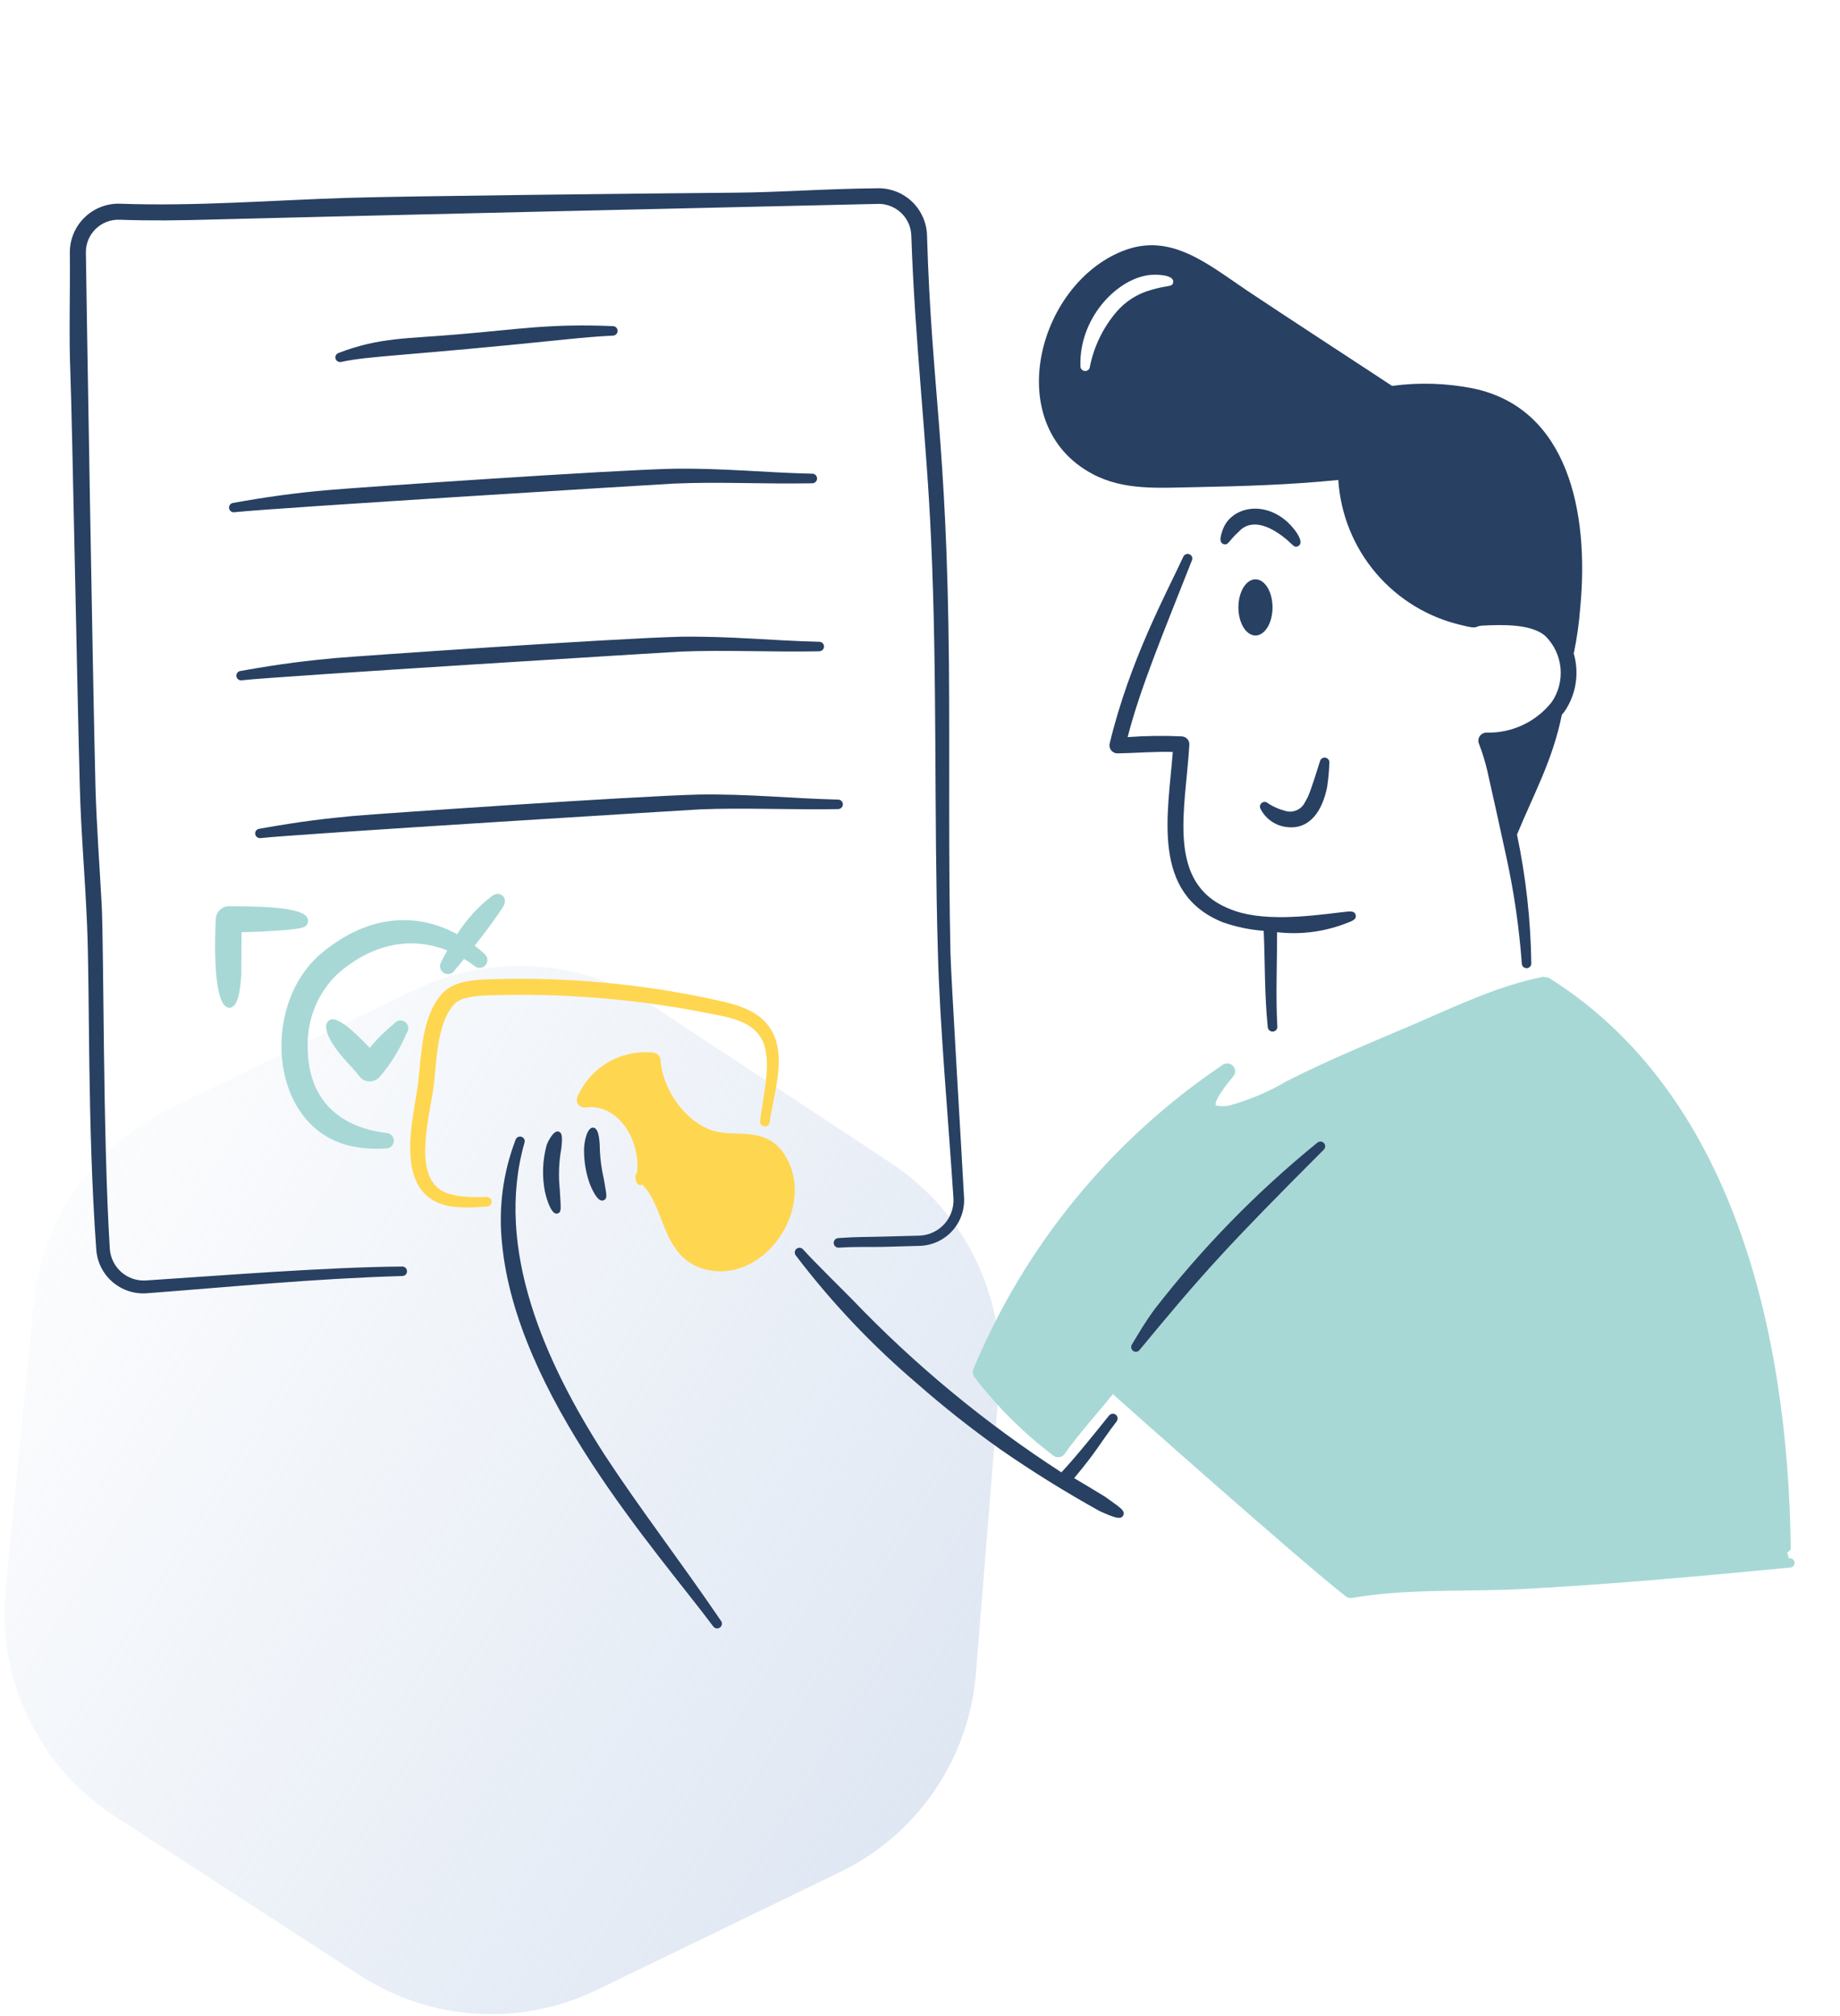 <svg xmlns="http://www.w3.org/2000/svg" width="304" height="333" viewBox="0 0 304 333" fill="none"><path opacity="0.5" d="M98.601 328.638L138.8 309.169C151.559 302.989 160.094 290.517 161.235 276.386L165.082 228.706C166.256 214.163 159.418 200.135 147.24 192.1L107.868 166.125C96.094 158.358 81.1 157.365 68.405 163.514L27.965 183.099C15.433 189.169 6.959 201.318 5.593 215.175L0.93 262.48C-0.537 277.362 6.419 291.819 18.964 299.959L59.392 326.192C71.133 333.811 86.004 334.739 98.601 328.638Z" fill="url(#paint0_linear_760_14359)"></path><path d="M81.249 147.993C78.996 149.745 77.061 151.874 75.531 154.284C68.593 150.515 60.47 151.103 52.794 157.703C42.857 166.445 44.618 186.846 58.536 189.378C60.275 189.698 62.047 189.793 63.809 189.662C64.138 189.657 64.454 189.525 64.688 189.294C64.922 189.062 65.058 188.749 65.067 188.419C65.076 188.09 64.957 187.77 64.735 187.526C64.513 187.282 64.205 187.134 63.877 187.112C55.075 186.036 50.753 180.671 50.843 172.692C50.802 170.514 51.205 168.35 52.029 166.333C52.852 164.316 54.078 162.488 55.633 160.961C60.852 156.291 67.367 154.361 73.9 156.968C73.541 157.611 73.202 158.249 72.905 158.861C72.719 159.153 72.657 159.507 72.732 159.845C72.807 160.183 73.013 160.477 73.305 160.663C73.597 160.849 73.951 160.912 74.289 160.837C74.627 160.762 74.921 160.555 75.107 160.263C75.509 159.779 76.055 159.119 76.668 158.366C77.263 158.715 77.834 159.103 78.379 159.525C78.508 159.639 78.66 159.726 78.823 159.78C78.987 159.834 79.16 159.856 79.332 159.843C79.504 159.829 79.672 159.782 79.825 159.703C79.979 159.624 80.115 159.516 80.226 159.384C80.337 159.252 80.421 159.099 80.472 158.934C80.523 158.769 80.541 158.596 80.524 158.424C80.508 158.252 80.457 158.086 80.375 157.934C80.293 157.782 80.182 157.648 80.048 157.539C79.52 157.052 78.978 156.6 78.427 156.173C80.123 154.028 81.959 151.604 83.118 149.748C84.041 148.281 82.664 146.982 81.249 147.993Z" fill="#A7D8D6"></path><path d="M61.081 173.068C62.29 171.593 63.647 170.246 65.13 169.047C65.235 168.908 65.365 168.791 65.516 168.704C65.665 168.617 65.832 168.561 66.004 168.539C66.176 168.517 66.351 168.53 66.518 168.577C66.685 168.625 66.841 168.705 66.976 168.813C67.111 168.922 67.223 169.057 67.306 169.209C67.388 169.362 67.439 169.53 67.455 169.703C67.471 169.875 67.453 170.05 67.4 170.215C67.347 170.38 67.262 170.534 67.15 170.665C66.068 173.278 64.576 175.701 62.727 177.841C62.51 178.094 62.238 178.293 61.931 178.423C61.624 178.553 61.291 178.611 60.959 178.591C60.626 178.572 60.302 178.476 60.013 178.311C59.723 178.146 59.476 177.917 59.289 177.64C58.94 177.123 57.971 176.14 56.987 175.021C55.438 173.338 52.619 169.513 54.5 168.445C55.976 167.61 59.916 171.84 61.081 173.068Z" fill="#A7D8D6"></path><path d="M39.91 153.951C39.888 155.483 39.861 161.06 39.859 161.094C39.709 163.194 39.41 166.365 37.941 166.434C35.061 166.503 35.504 154.607 35.654 151.734C35.683 151.18 35.922 150.659 36.322 150.274C36.722 149.89 37.253 149.672 37.807 149.664C40.683 149.736 51.074 149.448 50.891 152.064C50.805 153.29 50.17 153.447 43.691 153.816C42.431 153.9 41.178 153.918 39.91 153.951Z" fill="#A7D8D6"></path><path d="M223.979 151.111C223.771 150.336 223.051 150.511 221.609 150.661C215.909 151.353 208.259 152.311 203.027 150.052C192.583 145.792 195.881 133.615 196.502 123C196.513 122.828 196.489 122.655 196.432 122.493C196.376 122.33 196.288 122.18 196.173 122.051C196.058 121.922 195.919 121.818 195.764 121.743C195.609 121.668 195.44 121.625 195.268 121.615C192.281 121.477 189.288 121.516 186.305 121.732C188.381 113.688 191.945 105.165 196.919 92.56C196.962 92.468 196.986 92.369 196.99 92.268C196.994 92.166 196.977 92.065 196.941 91.97C196.906 91.876 196.851 91.789 196.782 91.715C196.712 91.642 196.628 91.583 196.535 91.542C196.345 91.461 196.13 91.457 195.937 91.532C195.743 91.607 195.587 91.754 195.5 91.942C192.881 97.668 186.674 108.922 183.335 122.8C183.29 122.995 183.289 123.198 183.334 123.393C183.378 123.588 183.466 123.77 183.591 123.926C183.717 124.082 183.876 124.208 184.057 124.293C184.238 124.378 184.436 124.421 184.636 124.419C187.738 124.375 190.514 124.092 193.765 124.185C192.979 134.467 190.111 147.585 202.093 152.338C204.254 153.089 206.504 153.555 208.786 153.724C209.024 158.839 208.885 163.924 209.453 169.645C209.475 169.855 209.579 170.047 209.741 170.181C209.903 170.315 210.111 170.38 210.32 170.362C210.424 170.355 210.525 170.326 210.617 170.279C210.709 170.232 210.791 170.167 210.858 170.088C210.925 170.009 210.975 169.917 211.007 169.818C211.038 169.719 211.049 169.615 211.039 169.512C210.754 164.82 211.006 158.944 210.997 153.951C214.738 154.383 218.529 153.925 222.059 152.614C223.264 152.14 224.177 151.938 223.979 151.111Z" fill="#284062"></path><path d="M208.3 133.65C208.7 134.418 209.275 135.08 209.979 135.585C210.682 136.089 211.494 136.421 212.35 136.554C216.359 137.196 218.5 133.917 219.275 129.912C219.466 128.635 219.583 127.347 219.626 126.057C219.666 125.851 219.623 125.638 219.505 125.464C219.388 125.29 219.206 125.17 219 125.131C218.794 125.091 218.581 125.134 218.407 125.252C218.234 125.369 218.114 125.551 218.074 125.757C216.592 130.453 216.236 131.472 215.621 132.45C215.332 133.075 214.817 133.568 214.18 133.831C213.543 134.094 212.83 134.108 212.183 133.869C211.231 133.612 210.324 133.207 209.497 132.669C209.361 132.531 209.178 132.448 208.985 132.438C208.791 132.427 208.6 132.49 208.45 132.613C208.301 132.736 208.202 132.91 208.174 133.102C208.146 133.294 208.191 133.489 208.3 133.65Z" fill="#284062"></path><path d="M204.639 87.835C206.309 85.96 208.713 86.501 210.831 87.835C213.633 89.567 213.644 90.731 214.553 90.139C215.714 89.4 213.353 86.641 212.249 85.816C208.179 82.572 203.249 84.035 202.035 87.451C201.63 88.544 201.378 89.566 202.103 89.838C202.935 90.186 203.01 89.26 204.639 87.835Z" fill="#284062"></path><path d="M204.604 100.311C204.604 101.542 204.901 102.722 205.429 103.592C205.958 104.462 206.676 104.951 207.424 104.951C208.171 104.951 208.889 104.462 209.418 103.592C209.946 102.722 210.244 101.542 210.244 100.311C210.244 99.081 209.946 97.901 209.418 97.031C208.889 96.161 208.171 95.672 207.424 95.672C206.676 95.672 205.958 96.161 205.429 97.031C204.901 97.901 204.604 99.081 204.604 100.311Z" fill="#284062"></path><path d="M243.391 64.149C238.978 63.27 234.449 63.129 229.99 63.732C228.64 62.814 211.616 51.732 206.174 48.078C199.399 43.53 193.36 38.304 185.447 41.471C171.332 47.115 165.442 70.185 180.424 78.236C185.705 81.086 191.594 80.543 197.546 80.454C205.55 80.292 213.062 80.067 221.111 79.269C221.472 84.932 223.652 90.326 227.329 94.648C231.005 98.97 235.98 101.988 241.511 103.251C244.469 104.001 243.419 103.388 244.991 103.313C248.071 103.163 252.982 102.993 255.301 105.023C256.734 106.429 257.627 108.295 257.822 110.294C258.017 112.292 257.503 114.296 256.369 115.953C255.091 117.565 253.457 118.859 251.595 119.734C249.734 120.608 247.694 121.039 245.638 120.993C245.418 120.984 245.199 121.03 245.001 121.126C244.803 121.222 244.632 121.365 244.503 121.543C244.374 121.722 244.292 121.929 244.262 122.147C244.233 122.365 244.258 122.587 244.336 122.793C244.893 124.229 245.351 125.702 245.705 127.2C245.89 127.95 248.629 140.304 248.893 141.618C250.152 147.392 251 153.248 251.429 159.141C251.438 159.349 251.53 159.545 251.683 159.686C251.836 159.826 252.039 159.9 252.247 159.891C252.35 159.888 252.452 159.864 252.546 159.821C252.64 159.778 252.725 159.717 252.795 159.641C252.864 159.565 252.918 159.475 252.953 159.378C252.988 159.28 253.003 159.177 252.997 159.074C252.895 151.935 252.104 144.822 250.634 137.835C253.349 131.216 256.514 125.631 258.047 118.035C258.197 117.849 258.368 117.677 258.497 117.485C259.437 116.102 260.06 114.529 260.321 112.879C260.583 111.228 260.476 109.539 260.009 107.934C260.533 105.447 260.89 102.928 261.079 100.394C262.607 84.459 259 67.406 243.391 64.149ZM190.1 47.906C187.898 48.527 185.929 49.787 184.442 51.527C182.246 54.112 180.742 57.213 180.071 60.539C180.066 60.642 180.04 60.744 179.995 60.837C179.95 60.93 179.887 61.014 179.809 61.082C179.731 61.15 179.64 61.202 179.542 61.235C179.443 61.268 179.339 61.28 179.236 61.272C179.029 61.257 178.836 61.16 178.699 61.005C178.562 60.849 178.492 60.645 178.502 60.438C178.279 52.715 184.235 46.329 189.55 45.468C190.675 45.267 193.936 45.282 193.838 46.553C193.765 47.481 193.046 47.012 190.1 47.906Z" fill="#284062"></path><path d="M295.663 257.343L295.535 257.352L295.276 256.353C295.446 256.313 295.598 256.215 295.705 256.077C295.812 255.938 295.868 255.767 295.864 255.591C295.391 219.771 286.243 180.501 255.893 161.483L254.977 161.316C247.583 162.762 240.563 166.155 233.782 169.076C226.336 172.263 219.163 175.187 212.521 178.589C209.584 180.322 206.43 181.658 203.141 182.561C202.395 182.736 201.618 182.736 200.872 182.561C200.492 181.71 203.131 178.494 203.741 177.788C203.952 177.549 204.069 177.241 204.069 176.923C204.068 176.604 203.951 176.297 203.74 176.058C203.528 175.82 203.236 175.668 202.92 175.63C202.603 175.592 202.284 175.671 202.022 175.853C183.652 188.201 169.322 205.682 160.819 226.118C160.722 226.339 160.689 226.583 160.725 226.822C160.76 227.06 160.862 227.284 161.018 227.468C164.772 232.358 169.167 236.719 174.086 240.434C174.227 240.532 174.386 240.602 174.554 240.639C174.722 240.675 174.896 240.678 175.065 240.647C175.234 240.616 175.395 240.552 175.539 240.458C175.683 240.364 175.807 240.243 175.904 240.101C178.357 236.627 181.34 233.406 183.866 230.238C184.016 230.388 214.874 257.849 222.367 263.648C222.507 263.757 222.668 263.836 222.84 263.88C223.013 263.923 223.192 263.929 223.367 263.898C232.466 262.326 241.967 262.904 251.221 262.446C266.396 261.638 280.342 260.357 295.796 258.875C296 258.857 296.188 258.759 296.319 258.603C296.451 258.447 296.514 258.244 296.497 258.041C296.479 257.837 296.381 257.649 296.225 257.518C296.068 257.387 295.866 257.323 295.663 257.34V257.343Z" fill="#A7D8D6"></path><path d="M188.299 222.914C198.649 210.392 202.699 205.881 218.689 189.887C218.765 189.816 218.826 189.732 218.869 189.638C218.912 189.545 218.936 189.443 218.94 189.34C218.943 189.237 218.927 189.135 218.891 189.038C218.855 188.941 218.801 188.853 218.73 188.777C218.66 188.702 218.576 188.641 218.482 188.598C218.389 188.555 218.287 188.531 218.184 188.527C218.081 188.523 217.979 188.54 217.882 188.575C217.785 188.611 217.697 188.666 217.621 188.736C207.629 196.854 198.602 206.093 190.719 216.272C189.093 218.507 188.133 220.185 187.03 222.014C186.914 222.183 186.867 222.39 186.902 222.593C186.936 222.795 187.048 222.977 187.213 223.098C187.297 223.157 187.391 223.2 187.491 223.223C187.59 223.246 187.694 223.249 187.795 223.231C187.895 223.214 187.992 223.177 188.079 223.123C188.165 223.068 188.24 222.997 188.299 222.914Z" fill="#284062"></path><path d="M85.184 188.233C83.109 193.646 82.338 199.472 82.934 205.239C85.25 230.341 108.458 256.078 117.83 268.588C117.889 268.675 117.965 268.75 118.053 268.807C118.141 268.864 118.24 268.903 118.343 268.922C118.447 268.941 118.553 268.938 118.656 268.915C118.759 268.892 118.856 268.849 118.941 268.788C119.027 268.726 119.099 268.649 119.155 268.559C119.21 268.47 119.246 268.37 119.263 268.266C119.279 268.162 119.274 268.056 119.248 267.954C119.223 267.852 119.177 267.756 119.114 267.672C112.181 257.508 105.71 249.15 99.939 240.336C90.065 225.036 81.656 206.214 86.655 188.716C86.719 188.521 86.703 188.308 86.611 188.125C86.518 187.942 86.356 187.803 86.161 187.739C85.966 187.675 85.753 187.691 85.57 187.784C85.387 187.876 85.248 188.038 85.184 188.233Z" fill="#284062"></path><path d="M182.534 247.156C182.161 246.913 177.85 244.338 177.469 244.113C181.484 239.293 181.441 238.753 184.486 234.744C184.611 234.579 184.667 234.372 184.642 234.167C184.617 233.961 184.513 233.773 184.352 233.643C184.185 233.516 183.975 233.459 183.767 233.484C183.558 233.509 183.368 233.614 183.235 233.776C180.97 236.584 177.71 240.676 175.358 243.156C162.746 235.002 151.129 225.402 140.746 214.551C139.945 213.717 134.485 208.357 132.668 206.323C132.532 206.172 132.341 206.08 132.138 206.067C131.934 206.054 131.733 206.121 131.579 206.254C131.424 206.387 131.327 206.575 131.31 206.779C131.292 206.982 131.354 207.184 131.483 207.342C137.362 215.07 144.056 222.142 151.45 228.436C155.833 232.287 160.412 235.908 165.169 239.284C170.509 242.994 176.034 246.429 181.723 249.576C184.33 250.759 185.191 250.962 185.563 250.293C186.016 249.463 184.94 248.905 182.534 247.156Z" fill="#284062"></path><path d="M90.319 189.087C89.632 191.612 89.535 194.262 90.035 196.831C90.148 197.35 90.966 200.685 92.071 200.419C92.811 200.212 92.671 199.806 92.488 196.48C92.247 194.21 92.331 191.918 92.739 189.672C92.956 187.722 92.868 187.072 92.305 186.885C91.45 186.6 90.513 188.563 90.319 189.087Z" fill="#284062"></path><path d="M96.495 190.143C96.508 191.896 96.801 193.637 97.362 195.298C97.722 196.26 98.742 198.634 99.699 198.237C100.481 197.923 100.175 197.272 99.749 194.637C99.4 193.135 99.188 191.605 99.114 190.065C99.084 189.22 99.114 186.354 98.046 186.226C96.978 186.099 96.448 188.674 96.495 190.143Z" fill="#284062"></path><path d="M129.446 190.43C126.542 186.212 121.946 187.65 118.564 186.926C113.554 185.876 109.465 180.062 109.135 175.059C109.114 174.767 108.996 174.49 108.799 174.272C108.603 174.055 108.339 173.91 108.05 173.859C105.44 173.556 102.802 174.099 100.524 175.41C98.247 176.72 96.451 178.727 95.401 181.136C95.314 181.339 95.282 181.561 95.308 181.781C95.333 182 95.416 182.209 95.548 182.386C95.68 182.563 95.856 182.703 96.058 182.791C96.261 182.879 96.483 182.912 96.703 182.888C102.272 182.199 105.842 188.438 105.253 193.688C105.194 193.736 105.144 193.792 105.103 193.856C104.815 194.216 105.022 195.524 105.62 195.692C105.703 195.717 105.79 195.725 105.876 195.716C105.962 195.708 106.045 195.682 106.121 195.641C109.891 199.358 109.298 207.215 115.883 209.441C126.014 212.805 135.427 199.112 129.446 190.43Z" fill="#FFD650"></path><path d="M80.417 197.685C78.081 197.76 74.358 197.755 72.54 196.35C68.366 193.161 71.04 184.161 71.655 179.295C72.167 175.152 72.18 169.203 74.91 165.976C75.998 164.715 78.221 164.538 79.899 164.409C92.759 163.912 105.631 164.977 118.233 167.58C121.358 168.171 124.634 169.011 125.994 171.901C127.626 175.453 126.006 181.128 125.594 185.152C125.57 185.36 125.629 185.569 125.759 185.733C125.889 185.898 126.078 186.003 126.286 186.028C126.494 186.052 126.703 185.993 126.867 185.863C127.031 185.733 127.137 185.543 127.161 185.335C127.773 180.952 129.726 175.369 127.911 171.051C126.333 167.341 122.633 166.078 118.7 165.243C105.911 162.396 92.805 161.229 79.715 161.772C77.186 161.934 74.517 162.343 72.888 164.275C69.623 168.145 69.659 174.025 69.068 178.975C68.438 184.342 64.337 198.058 75.059 199.32C76.871 199.471 78.693 199.443 80.499 199.237C80.602 199.233 80.702 199.208 80.794 199.165C80.887 199.121 80.97 199.059 81.038 198.983C81.106 198.907 81.159 198.818 81.192 198.721C81.226 198.624 81.24 198.522 81.233 198.42C81.22 198.215 81.127 198.023 80.975 197.886C80.822 197.748 80.622 197.676 80.417 197.685Z" fill="#FFD650"></path><path d="M56.412 59.767C61.062 58.746 67.107 58.788 93.695 56.029C96.215 55.779 98.718 55.545 101.255 55.429C101.463 55.429 101.662 55.347 101.81 55.2C101.957 55.052 102.039 54.853 102.039 54.645C102.039 54.437 101.957 54.237 101.81 54.09C101.662 53.943 101.463 53.86 101.255 53.86C90.804 53.41 85.412 54.418 75.771 55.21C67.5 55.95 62.774 55.66 55.971 58.282C55.874 58.309 55.782 58.356 55.703 58.418C55.623 58.481 55.556 58.559 55.507 58.647C55.457 58.735 55.425 58.833 55.413 58.933C55.402 59.034 55.41 59.136 55.437 59.233C55.498 59.432 55.634 59.599 55.816 59.699C55.998 59.799 56.212 59.823 56.412 59.767Z" fill="#284062"></path><path d="M38.754 84.588C46.404 83.803 110.5 79.893 111.282 79.866C118.9 79.53 126.148 79.965 134.163 79.815C134.27 79.82 134.377 79.803 134.477 79.765C134.577 79.727 134.669 79.669 134.746 79.595C134.823 79.521 134.885 79.432 134.927 79.334C134.969 79.235 134.991 79.129 134.991 79.022C134.991 78.915 134.969 78.809 134.927 78.711C134.885 78.612 134.823 78.523 134.746 78.449C134.669 78.375 134.577 78.317 134.477 78.28C134.377 78.242 134.27 78.225 134.163 78.23C126.513 78.063 119.562 77.292 111.199 77.412C101.256 77.61 59.749 80.453 54.223 80.934C48.777 81.397 43.632 82.134 38.536 83.053C38.432 83.064 38.332 83.096 38.24 83.146C38.149 83.197 38.069 83.265 38.005 83.347C37.94 83.429 37.893 83.524 37.866 83.624C37.839 83.725 37.833 83.831 37.847 83.934C37.862 84.037 37.898 84.136 37.952 84.226C38.005 84.315 38.077 84.393 38.161 84.454C38.246 84.515 38.342 84.558 38.444 84.581C38.546 84.604 38.651 84.607 38.754 84.588Z" fill="#284062"></path><path d="M39.934 112.35C45.873 111.676 111.724 107.64 112.464 107.61C119.452 107.31 128.116 107.718 135.343 107.56C135.553 107.561 135.755 107.479 135.905 107.333C136.055 107.186 136.141 106.986 136.144 106.776C136.144 106.672 136.123 106.568 136.082 106.472C136.042 106.376 135.982 106.289 135.908 106.216C135.833 106.143 135.745 106.086 135.648 106.047C135.551 106.009 135.448 105.99 135.343 105.991C127.281 105.79 120.691 105.037 112.38 105.157C101.452 105.429 60.354 108.258 55.405 108.678C50.851 109.114 46.912 109.527 39.718 110.814C39.617 110.828 39.52 110.862 39.433 110.914C39.345 110.965 39.268 111.034 39.207 111.115C39.146 111.197 39.101 111.289 39.075 111.388C39.05 111.486 39.044 111.589 39.058 111.69C39.072 111.791 39.106 111.888 39.158 111.976C39.21 112.063 39.278 112.14 39.36 112.201C39.441 112.263 39.534 112.307 39.632 112.333C39.731 112.358 39.834 112.364 39.934 112.35Z" fill="#284062"></path><path d="M43.047 138.411C48.985 137.738 114.837 133.701 115.576 133.671C122.293 133.371 131.326 133.755 138.456 133.622C138.666 133.623 138.867 133.541 139.017 133.394C139.167 133.247 139.253 133.047 139.257 132.837C139.256 132.733 139.235 132.63 139.195 132.534C139.154 132.438 139.095 132.351 139.02 132.278C138.946 132.205 138.857 132.147 138.761 132.109C138.664 132.07 138.56 132.051 138.456 132.053C130.366 131.852 123.796 131.099 115.492 131.219C104.563 131.49 63.466 134.319 58.518 134.739C53.964 135.176 50.025 135.588 42.831 136.875C42.73 136.888 42.632 136.921 42.544 136.971C42.456 137.022 42.378 137.09 42.316 137.171C42.254 137.251 42.208 137.344 42.182 137.442C42.156 137.54 42.15 137.643 42.163 137.744C42.196 137.948 42.306 138.131 42.471 138.255C42.635 138.38 42.842 138.436 43.047 138.411Z" fill="#284062"></path><path d="M66.457 209.168C53.957 209.259 36.578 210.656 24.085 211.47C22.607 211.558 21.153 211.059 20.041 210.082C18.928 209.104 18.247 207.728 18.143 206.25C16.99 187.784 17.173 157.283 16.808 149.576C16.459 143.034 15.958 136.491 15.773 129.95C15.356 114.059 14.239 46.47 14.189 41.798C14.168 41.06 14.3 40.327 14.575 39.642C14.851 38.958 15.265 38.338 15.791 37.821C16.317 37.304 16.945 36.901 17.634 36.637C18.323 36.374 19.059 36.256 19.796 36.29C24.836 36.473 29.893 36.407 34.933 36.257C42.476 36.023 143.626 33.686 145.211 33.669C146.614 33.682 147.956 34.24 148.955 35.224C149.955 36.208 150.533 37.541 150.568 38.943C151.15 56.37 153.085 72.362 153.823 88.95C154.873 111.638 154.294 134.667 154.957 157.374C155.272 169.331 156.664 184.629 157.528 197.927C157.567 198.703 157.451 199.48 157.186 200.211C156.922 200.942 156.514 201.613 155.987 202.185C155.461 202.756 154.825 203.217 154.118 203.541C153.411 203.864 152.647 204.043 151.87 204.068C140.591 204.393 142.405 204.207 138.485 204.47C138.275 204.483 138.079 204.579 137.94 204.737C137.801 204.895 137.73 205.102 137.744 205.312C137.757 205.522 137.853 205.718 138.011 205.857C138.169 205.996 138.376 206.067 138.586 206.054C141.344 205.866 143.102 205.976 145.946 205.92L151.921 205.754C152.929 205.729 153.921 205.503 154.84 205.089C155.759 204.675 156.586 204.081 157.272 203.342C157.958 202.603 158.489 201.734 158.834 200.787C159.178 199.84 159.33 198.833 159.28 197.826C158.795 188.816 157.111 161.096 157.03 157.307C156.679 141.353 156.913 125.381 156.779 109.41C156.421 72.479 153.929 64.512 153.158 38.867C153.099 36.791 152.236 34.82 150.75 33.369C149.265 31.918 147.274 31.101 145.198 31.091C135.598 31.19 129.181 31.763 121.216 31.824C108.449 31.925 65.926 32.393 57.415 32.676C45.404 33.053 32.158 34.097 19.9 33.644C18.804 33.6 17.711 33.781 16.688 34.175C15.665 34.569 14.733 35.168 13.95 35.936C13.167 36.703 12.549 37.623 12.134 38.638C11.72 39.653 11.517 40.742 11.539 41.838C11.612 48.717 11.36 55.23 11.638 61.947C11.905 68.757 12.757 114.134 13.19 130.02C13.39 137.531 14.059 145.007 14.375 152.501C14.875 163.697 14.393 185.493 15.91 206.405C16.064 208.46 17.028 210.37 18.589 211.716C20.151 213.061 22.182 213.732 24.238 213.581C37.927 212.553 51.638 211.169 66.494 210.731C66.595 210.729 66.695 210.707 66.787 210.666C66.879 210.626 66.963 210.568 67.032 210.495C67.102 210.422 67.157 210.336 67.193 210.242C67.23 210.148 67.247 210.047 67.244 209.946C67.244 209.843 67.224 209.741 67.184 209.646C67.144 209.551 67.086 209.465 67.013 209.393C66.94 209.32 66.853 209.263 66.757 209.224C66.662 209.186 66.56 209.167 66.457 209.168Z" fill="#284062"></path><defs><linearGradient id="paint0_linear_760_14359" x1="186.547" y1="310.623" x2="-10.151" y2="187.894" gradientUnits="userSpaceOnUse"><stop offset="0.16" stop-color="#C0D0E7"></stop><stop offset="1" stop-color="#C0D0E7" stop-opacity="0"></stop></linearGradient></defs></svg>